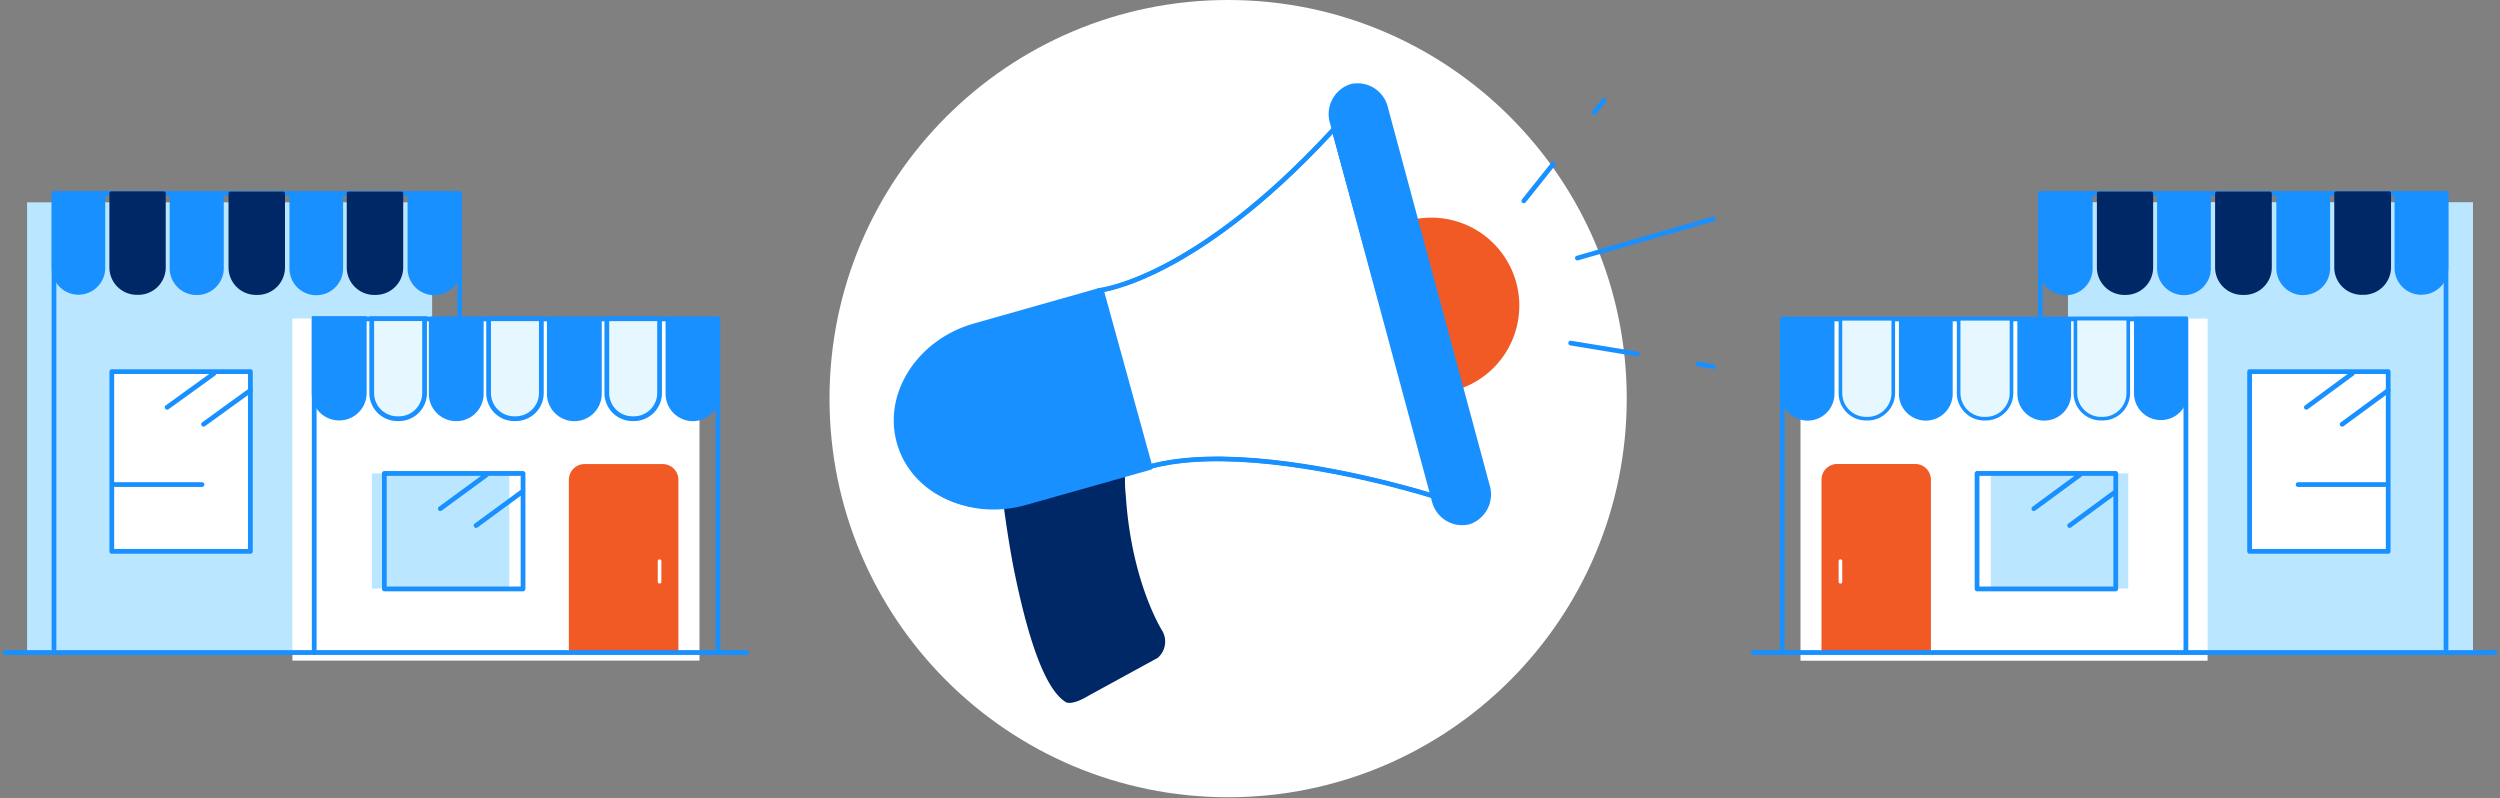 <svg width="526" height="168" fill="none" xmlns="http://www.w3.org/2000/svg"><rect width="100%" height="100%" fill="#808080" stroke="none"/><g clip-path="url(#clip0_930_229)"><path d="M258.397 167.739c46.32 0 83.869-37.55 83.869-83.87C342.266 37.55 304.717 0 258.397 0s-83.869 37.55-83.869 83.87c0 46.319 37.549 83.869 83.869 83.869z" fill="#fff"/><path d="M296.632 46.81a18.072 18.072 0 0122.012 12.98 18.068 18.068 0 01-12.981 22.012l-9.031-34.993z" fill="#F15A24" stroke="#F15A24" stroke-width=".89" stroke-linecap="round" stroke-linejoin="round"/><path d="M243.317 138.056l-14.45 7.899c-3.264 1.98-4.353 1.415-4.353 1.415-5.114-3.112-8.704-17.41-10.88-28.29-1.328-7.073-2.002-12.644-2.002-12.644h-.327c.327 0 24.939-6.724 24.939-6.724 0 1.545 0 3.068.174 4.504 1.197 18.65 7.791 28.813 7.791 28.813a4.092 4.092 0 01-.892 5.027z" fill="#002766" stroke="#002766" stroke-width=".89" stroke-linecap="round" stroke-linejoin="round"/><path d="M298.286 107.851s-3.873-1.219-9.836-2.721c-12.883-3.22-35.602-7.66-50.422-3.46l-10.315-37.169S247.56 62.5 276.59 31.12l.522-.544 21.174 77.276z" fill="#fff"/><path d="M301.833 104.456s-3.873-1.241-9.836-2.742c-12.883-3.22-35.602-7.639-50.422-3.439L231.26 61.107s19.847-2.002 48.877-33.383l.522-.544 21.174 77.276z" stroke="#1890FF" stroke-width=".89" stroke-linecap="round" stroke-linejoin="round"/><path d="M242.076 98.384l-26.353 7.443c-11.599 3.286-23.329-2.372-26.114-12.644-2.829-10.25 4.352-21.24 15.864-24.525l26.353-7.443 10.25 37.17z" stroke="#1890FF" stroke-width=".89" stroke-linecap="round" stroke-linejoin="round"/><path d="M241.554 98.232l-26.332 7.442c-11.599 3.286-23.307-2.372-26.114-12.643-2.851-10.272 4.352-21.24 15.864-24.525l26.354-7.465" fill="#1890FF"/><path d="M241.554 98.232l-26.332 7.442c-11.599 3.286-23.307-2.372-26.114-12.643-2.851-10.272 4.352-21.24 15.864-24.525l26.354-7.465" stroke="#1890FF" stroke-width=".89" stroke-linecap="round" stroke-linejoin="round"/><path d="M301.833 104.456s-3.873-1.241-9.836-2.742c-12.883-3.22-35.602-7.639-50.422-3.439L231.26 61.107s19.847-2.002 48.877-33.383l.522-.544 21.174 77.276z" stroke="#1890FF" stroke-linecap="round" stroke-linejoin="round"/><path d="M312.975 102.149a6.177 6.177 0 01-3.96 7.747 6.112 6.112 0 01-7.334-4.635l-21.392-79.365a6.184 6.184 0 013.983-7.769 6.11 6.11 0 016.371 2.46c.463.661.79 1.408.962 2.197l21.37 79.365z" fill="#1890FF" stroke="#1890FF" stroke-width=".89" stroke-linecap="round" stroke-linejoin="round"/><path d="M357.26 76.58l3.221.543M330.472 72.183l14.014 2.307M335.434 23.677l2.045-2.546M320.614 42.261l6.202-7.769M331.886 54.295l28.595-8.226" stroke="#1890FF" stroke-linecap="round" stroke-linejoin="round"/><path d="M520.32 42.544h-85.218v94.75h85.218v-94.75z" fill="#BAE7FF"/><path d="M514.64 136.511V40.694h-85.349v96.709" stroke="#1890FF" stroke-linecap="round" stroke-linejoin="round"/><path d="M434.623 61.738a5.265 5.265 0 01-5.267-5.267V40.738h10.555V56.47a5.266 5.266 0 01-5.288 5.267z" fill="#1890FF" stroke="#1890FF" stroke-width=".76" stroke-linecap="round" stroke-linejoin="round"/><path d="M441.565 40.694v15.581a5.399 5.399 0 005.375 5.397h.348a5.395 5.395 0 005.354-5.396V40.694h-11.077z" fill="#002766" stroke="#002766" stroke-width=".76" stroke-linecap="round" stroke-linejoin="round"/><path d="M459.496 61.716a5.267 5.267 0 01-5.266-5.266V40.716h10.554V56.45a5.266 5.266 0 01-5.288 5.266z" fill="#1890FF" stroke="#1890FF" stroke-width=".76" stroke-linecap="round" stroke-linejoin="round"/><path d="M466.438 40.694v15.581a5.399 5.399 0 005.376 5.397h.413a5.395 5.395 0 005.375-5.396V40.694h-11.164z" fill="#002766" stroke="#002766" stroke-width=".76" stroke-linecap="round" stroke-linejoin="round"/><path d="M484.587 61.716a5.265 5.265 0 01-5.266-5.266V40.716h10.554v15.712a5.264 5.264 0 01-5.266 5.266l-.022.022z" fill="#1890FF" stroke="#1890FF" stroke-width=".76" stroke-linecap="round" stroke-linejoin="round"/><path d="M491.508 40.65v15.604a5.394 5.394 0 005.375 5.397h.348a5.417 5.417 0 005.462-5.397V40.65h-11.185z" fill="#002766" stroke="#002766" stroke-width=".76" stroke-linecap="round" stroke-linejoin="round"/><path d="M509.461 61.65a5.264 5.264 0 01-5.266-5.266V40.651h10.554v15.712a5.268 5.268 0 01-5.266 5.266l-.022.022z" fill="#1890FF" stroke="#1890FF" stroke-width=".76" stroke-linecap="round" stroke-linejoin="round"/><path d="M441.565 118.144v4.33" stroke="#fff" stroke-width=".76" stroke-linecap="round" stroke-linejoin="round"/><path d="M473.315 116.011h29.161V78.189h-29.161v37.822z" fill="#fff" stroke="#1890FF" stroke-linecap="round" stroke-linejoin="round"/><path d="M483.521 101.953h18.606M492.792 89.266l9.683-7.116M485.262 85.697l9.684-7.116" stroke="#1890FF" stroke-linecap="round" stroke-linejoin="round"/><path d="M464.48 67.026h-85.654v71.987h85.654V67.026z" fill="#fff"/><path d="M459.91 137.338V67.113h-84.936v70.225" stroke="#1890FF" stroke-linecap="round" stroke-linejoin="round"/><path d="M415.973 123.911h29.161V99.494h-29.161v24.417z" stroke="#1890FF" stroke-width=".68" stroke-linecap="round" stroke-linejoin="round"/><path d="M406.268 137.076h-23.024v-36.102a3.303 3.303 0 012.047-3.102 3.301 3.301 0 011.282-.25h16.387a3.31 3.31 0 013.308 3.308v36.146z" fill="#F15A24"/><path d="M380.306 88.113a5.265 5.265 0 01-5.267-5.266V67.113h10.555v15.734a5.265 5.265 0 01-5.267 5.266h-.021z" fill="#1890FF" stroke="#1890FF" stroke-width=".76" stroke-miterlimit="10"/><path d="M387.226 67.07v15.624a5.399 5.399 0 005.375 5.397h.348a5.419 5.419 0 005.397-5.397V67.07h-11.12z" fill="#E6F7FF" stroke="#1890FF" stroke-width=".76" stroke-miterlimit="10"/><path d="M405.179 88.113a5.267 5.267 0 01-5.266-5.267V67.113h10.554v15.733a5.266 5.266 0 01-5.288 5.267z" fill="#1890FF" stroke="#1890FF" stroke-width=".76" stroke-miterlimit="10"/><path d="M412.1 67.07v15.624a5.394 5.394 0 005.375 5.397h.348a5.419 5.419 0 005.397-5.397V67.07H412.1z" fill="#E6F7FF" stroke="#1890FF" stroke-width=".76" stroke-miterlimit="10"/><path d="M430.031 88.113a5.268 5.268 0 01-5.201-5.266V67.113h10.554v15.734a5.268 5.268 0 01-5.266 5.266h-.087z" fill="#1890FF" stroke="#1890FF" stroke-width=".76" stroke-miterlimit="10"/><path d="M436.668 67.047v15.647a5.398 5.398 0 005.397 5.397h.349a5.398 5.398 0 005.375-5.397V67.047h-11.121z" fill="#E6F7FF" stroke="#1890FF" stroke-width=".76" stroke-miterlimit="10"/><path d="M454.644 88.004a5.265 5.265 0 01-5.267-5.266V67.004h10.555v15.734a5.265 5.265 0 01-5.267 5.266h-.021z" fill="#1890FF" stroke="#1890FF" stroke-width=".76" stroke-miterlimit="10"/><path d="M387.226 118.057v4.352" stroke="#fff" stroke-width=".76" stroke-linecap="round" stroke-linejoin="round"/><path d="M447.788 99.603h-28.921v24.221h28.921V99.603z" fill="#BAE7FF"/><path d="M415.973 123.911h29.182V99.625h-29.182v24.286zM435.45 110.571l9.684-7.116M427.92 107.024l9.684-7.116M368.903 137.294h156.009" stroke="#1890FF" stroke-linecap="round" stroke-linejoin="round"/><path d="M5.701 137.316H90.92v-94.75H5.7v94.75z" fill="#BAE7FF"/><path d="M11.36 136.511V40.694h85.348v96.709" stroke="#1890FF" stroke-linecap="round" stroke-linejoin="round"/><path d="M86.089 40.738h10.554V56.47a5.266 5.266 0 01-5.244 5.267 5.266 5.266 0 01-5.267-5.267V40.738h-.043z" fill="#1890FF" stroke="#1890FF" stroke-width=".76" stroke-linecap="round" stroke-linejoin="round"/><path d="M84.457 40.694v15.581a5.419 5.419 0 01-5.397 5.397h-.349a5.397 5.397 0 01-5.375-5.396V40.694h11.12z" fill="#002766" stroke="#002766" stroke-width=".76" stroke-linecap="round" stroke-linejoin="round"/><path d="M61.215 40.738h10.598V56.47a5.266 5.266 0 11-10.532 0V40.738h-.066z" fill="#1890FF" stroke="#1890FF" stroke-width=".76" stroke-linecap="round" stroke-linejoin="round"/><path d="M59.583 40.694v15.581a5.397 5.397 0 01-5.397 5.397h-.348a5.397 5.397 0 01-5.375-5.396V40.694h11.12z" fill="#002766" stroke="#002766" stroke-width=".76" stroke-linecap="round" stroke-linejoin="round"/><path d="M36.146 40.694H46.7v15.734a5.266 5.266 0 01-5.353 5.266 5.266 5.266 0 01-5.266-5.266V40.694h.065z" fill="#1890FF" stroke="#1890FF" stroke-width=".76" stroke-linecap="round" stroke-linejoin="round"/><path d="M34.492 40.65v15.604a5.397 5.397 0 01-5.375 5.397h-.348a5.397 5.397 0 01-5.375-5.397V40.65h11.098z" fill="#002766" stroke="#002766" stroke-width=".76" stroke-linecap="round" stroke-linejoin="round"/><path d="M11.273 40.629h10.489v15.734a5.267 5.267 0 01-5.223 5.266 5.267 5.267 0 01-5.267-5.266V40.629z" fill="#1890FF" stroke="#1890FF" stroke-width=".76" stroke-linecap="round" stroke-linejoin="round"/><path d="M84.457 118.144v4.33" stroke="#fff" stroke-width=".76" stroke-linecap="round" stroke-linejoin="round"/><path d="M52.684 78.19h-29.16v37.821h29.16V78.189z" fill="#fff" stroke="#1890FF" stroke-linecap="round" stroke-linejoin="round"/><path d="M42.5 101.953H23.894M42.827 89.266l9.836-7.116M35.166 85.697l9.859-7.116" stroke="#1890FF" stroke-linecap="round" stroke-linejoin="round"/><path d="M61.52 138.991h85.654V67.004H61.52v71.987z" fill="#fff"/><path d="M66.112 137.338V67.113h84.935v70.225" stroke="#1890FF" stroke-linecap="round" stroke-linejoin="round"/><path d="M110.027 99.516h-29.16v24.416h29.16V99.516z" stroke="#1890FF" stroke-width=".68" stroke-linecap="round" stroke-linejoin="round"/><path d="M123.04 97.644h16.386a3.306 3.306 0 013.308 3.308v36.146h-23.045v-36.124a3.3 3.3 0 012.067-3.089 3.303 3.303 0 011.284-.24z" fill="#F15A24"/><path d="M140.428 67.113h10.554v15.733a5.268 5.268 0 01-5.179 5.266 5.26 5.26 0 01-3.724-1.542 5.273 5.273 0 01-1.542-3.724V67.113h-.109z" fill="#1890FF" stroke="#1890FF" stroke-miterlimit="10"/><path d="M138.774 67.07v15.624a5.399 5.399 0 01-5.375 5.397h-.349a5.399 5.399 0 01-5.375-5.397V67.07h11.099z" fill="#E6F7FF" stroke="#1890FF" stroke-miterlimit="10"/><path d="M115.554 67.113h10.555v15.733a5.265 5.265 0 01-5.267 5.267 5.269 5.269 0 01-5.266-5.267V67.113h-.022z" fill="#1890FF" stroke="#1890FF" stroke-miterlimit="10"/><path d="M113.9 67.07v15.624a5.394 5.394 0 01-5.375 5.397h-.348a5.395 5.395 0 01-5.375-5.397V67.07H113.9z" fill="#E6F7FF" stroke="#1890FF" stroke-miterlimit="10"/><path d="M90.702 67.113h10.555v15.733a5.266 5.266 0 01-10.533 0V67.113h-.022z" fill="#1890FF" stroke="#1890FF" stroke-miterlimit="10"/><path d="M89.331 67.047v15.647a5.397 5.397 0 01-5.375 5.397h-.37a5.397 5.397 0 01-5.375-5.397V67.047h11.12z" fill="#E6F7FF" stroke="#1890FF" stroke-miterlimit="10"/><path d="M66.09 67.026h10.554v15.668a5.267 5.267 0 01-5.266 5.266 5.265 5.265 0 01-5.288-5.266V67.026z" fill="#1890FF" stroke="#1890FF" stroke-miterlimit="10"/><path d="M138.773 118.057v4.352" stroke="#fff" stroke-width=".76" stroke-linecap="round" stroke-linejoin="round"/><path d="M78.233 123.824h28.921V99.603H78.233v24.221z" fill="#BAE7FF"/><path d="M110.049 99.625H80.866v24.286h29.183V99.625zM100.168 110.571l9.706-7.116M92.64 107.024l9.705-7.116M157.097 137.294H1.087" stroke="#1890FF" stroke-linecap="round" stroke-linejoin="round"/></g><defs><clipPath id="clip0_930_229"><path fill="#fff" d="M0 0h526v167.739H0z"/></clipPath></defs></svg>